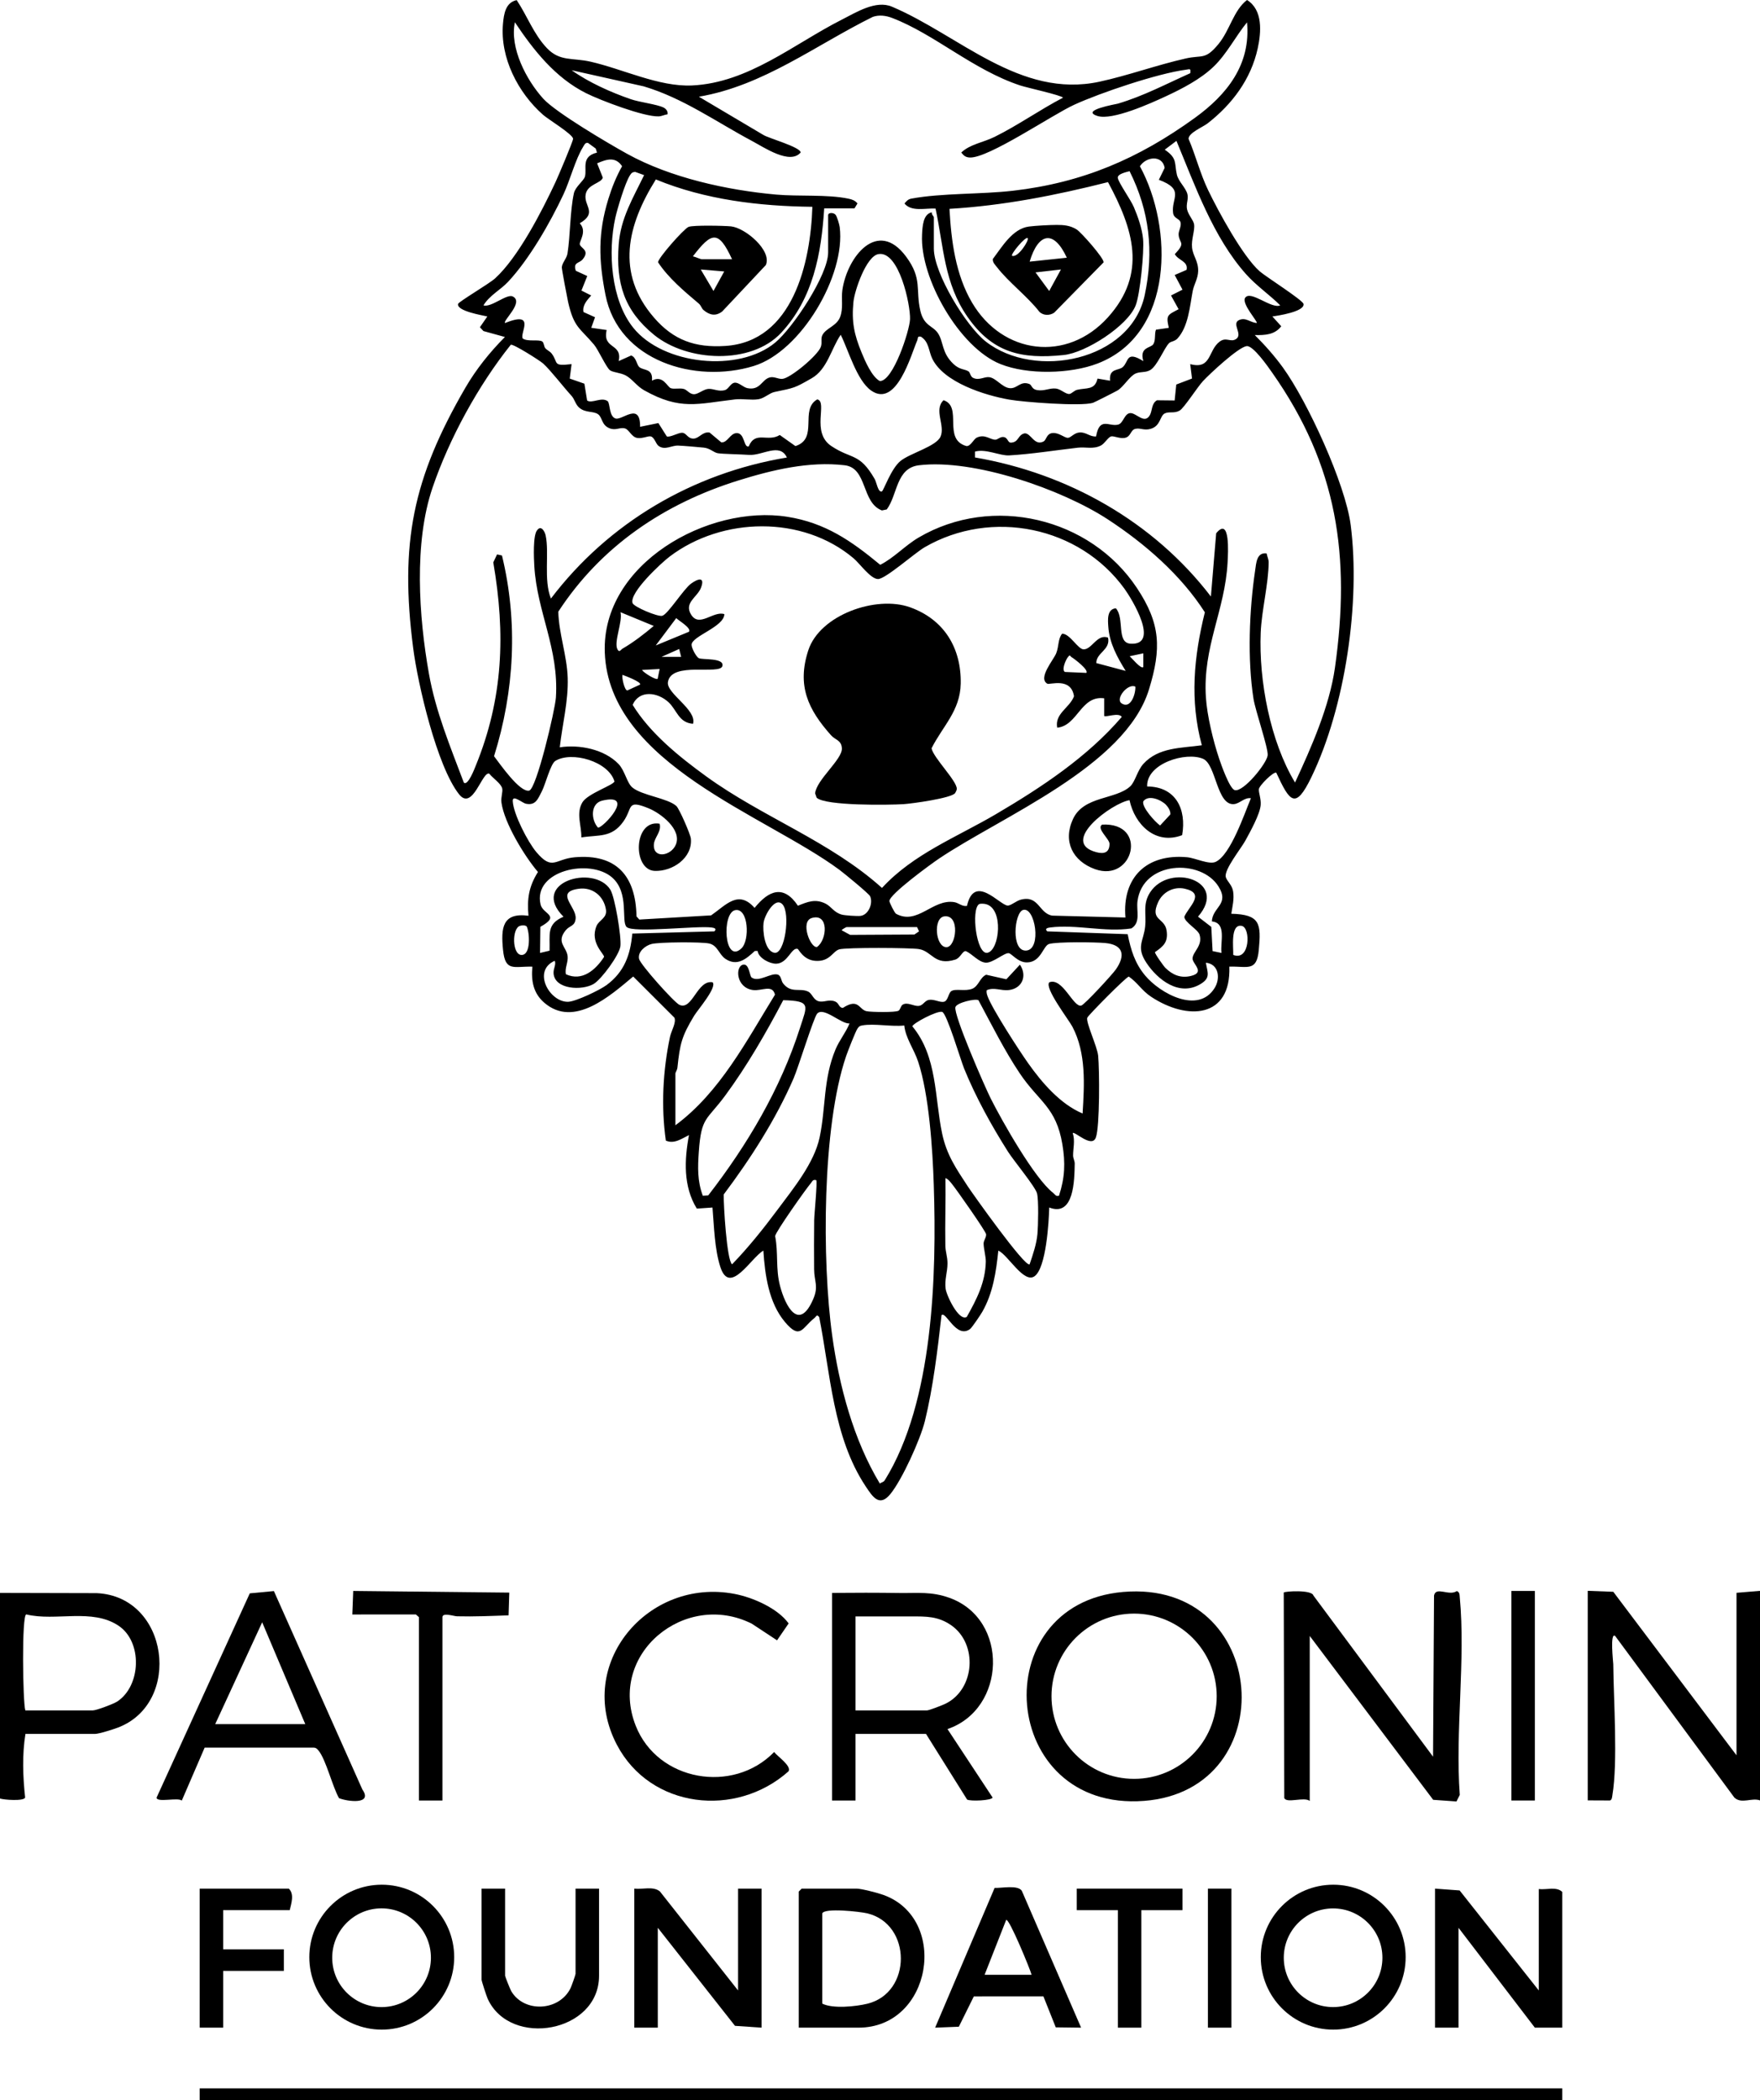 <?xml version="1.0" encoding="UTF-8"?>
<svg id="Layer_1" data-name="Layer 1" xmlns="http://www.w3.org/2000/svg" viewBox="0 0 899 1072.39">
  <g>
    <g>
      <g>
        <path d="M669,919.61c-2.84-2.27-11.86,1.44-13-1.51l-.27-104.9c.45-.65,14.35-1.55,15.15,1.52l61.12,82.31.5-82.31c.99-4.83,7.67.47,11.63-2.27,1.53.56,1.39,1.9,1.52,3.23,3.01,31.9-2.39,68.47,0,100.88l-1.7,3.33-11.89-.85-63.05-83.67v84.24Z"/>
        <path d="M887,896.34v-83l12-1v107c-4.26-1.55-9.37,2-13.08-1.42l-60.93-82.58c-2.73-1.89-.95,13.43-.94,14.45.16,18.4,2.39,50.11-.45,66.88-.14.85-.18,2.45-1.25,2.71l-11.34-.05v-107l13.05.49,62.95,83.51Z"/>
        <path d="M425,813.39c11.46-.12,23.03-.12,34.54.04,9.14.13,16.16-.85,25.44,2.48,30.55,10.97,29.06,56.76-1.01,67.01l23.03,34.94c-.25,1.54-11.39,2.04-13.02,1.04l-20.98-33.51h-36v34h-12v-106ZM437,873.39h36.5c1.08,0,8.01-2.71,9.54-3.46,15.02-7.43,16.47-30.49,2.9-39.97-6.77-4.73-12.94-4.56-20.44-4.56h-28.5v48Z"/>
        <path d="M396.91,837.6l-12.95-8.52c-34.06-17-73.76,15.47-59.21,52.21,11.23,28.34,49.78,34.91,70.68,13.34,1.55,2.15,8.98,7.08,7.36,9.85-26.88,23.97-70.56,19.1-87.69-13.54-21.59-41.15,15.81-85.47,60.05-77.05,9.47,1.8,22.03,7.33,27.69,15.08l-5.93,8.64Z"/>
        <rect x="772" y="812.39" width="12" height="107"/>
        <path d="M573.72,812.9c75.06-6.42,82.21,101.2,10.69,106.69-73.99,5.68-81.88-100.6-10.69-106.69ZM621.48,866.15c0-23.3-18.89-42.19-42.19-42.19s-42.19,18.89-42.19,42.19,18.89,42.19,42.19,42.19,42.19-18.89,42.19-42.19Z"/>
      </g>
      <g>
        <path d="M173.17,918.2c-3.36-5.91-6.58-19.35-10.34-24.15-1-1.27-1.62-1.78-3.34-1.66h-54.95s-11.68,27.04-11.68,27.04c-2.01-1.74-12.67,1.15-12.9-1.47l47.63-104.35,12.31-1.16,45.2,101.33c5.49,7.83-7.53,6.19-11.93,4.42ZM155.93,880.39l-22.01-52-23.99,52h46Z"/>
        <path d="M13,885.39c-1.73,10.63-1.31,21.85-.16,32.5-.69,1.96-10.89,1.16-12.84.5v-105l49.38.12c36.99,1.65,43.82,56.11,10.88,68.64-2.42.92-9.66,3.24-11.76,3.24H13ZM12.93,873.39h34.5c1.81,0,10.63-3.34,12.46-4.54,12.17-8,12.99-30.39.74-38.65-13.6-9.17-32.16-2.16-47.18-5.82-2.46-.13-1.8,45.31-.51,49.01Z"/>
        <path d="M214,825.78l-1.58-1.39-32.46.02.46-12.02,79.72.85-.36,11.61c-8.67.3-17.59.71-26.38.48-1.57-.04-7.4-2.05-7.4.45v93.62h-12v-93.61Z"/>
      </g>
    </g>
    <g>
      <rect x="102" y="1066.39" width="696" height="6"/>
      <path d="M786,1016.39v-51.79c3.86.52,9.1-1.43,12,1.5v69.29h-14l-39-51v51h-12v-71l12.57.93,40.43,51.07Z"/>
      <path d="M377,1016.39v-52h12v71l-13.57-.93-39.43-50.07v51h-12v-71c4.25.51,9.61-1.38,13.07,1.43l39.93,50.57Z"/>
      <path d="M408,1035.39v-69.5l1.5-1.5h28c2.55,0,10.97,2.21,13.77,3.23,33.68,12.19,24.76,67.77-12.77,67.77h-30.5ZM420,977.1v46c5.32,2.72,17.01,1.54,23.06.06,22.78-5.55,22.78-40.57,0-46.13-3.55-.87-22.13-2.97-23.06.06Z"/>
      <path d="M258,964.39v44.5c0,.42,2.64,7.01,3.14,7.86,6.55,11.11,24.37,10.34,30.26-1.45.49-.98,2.59-6.88,2.59-7.41v-43.5h12v44.5c0,29.02-45.28,36.95-56.84,11.84-.58-1.26-3.16-9.12-3.16-9.84v-46.5h12Z"/>
      <path d="M148,975.39h-34v20h31v11h-31v29h-12v-71h45.5c2.97,2.81,1.28,7.56.5,11Z"/>
      <polygon points="604 964.39 604 975.39 583 975.39 583 1035.39 571 1035.39 571 975.39 550 975.39 550 964.39 604 964.39"/>
      <rect x="617" y="964.39" width="12" height="71"/>
      <path d="M718,999.39c0,20.43-16.57,37-37,37s-37-16.57-37-37,16.57-37,37-37,37,16.57,37,37ZM706.13,999.69c0-13.91-11.28-25.19-25.19-25.19s-25.19,11.28-25.19,25.19,11.28,25.19,25.19,25.19,25.19-11.28,25.19-25.19Z"/>
      <path d="M232,999.39c0,20.43-16.57,37-37,37s-37-16.57-37-37,16.57-37,37-37,37,16.57,37,37ZM220.11,999.68c0-13.92-11.29-25.21-25.21-25.21s-25.21,11.29-25.21,25.21,11.29,25.21,25.21,25.21,25.21-11.29,25.21-25.21Z"/>
      <path d="M552.21,1035.39l-12.93-.16-6.32-15.84-35.52.02-7.67,15.5-12.11.48,30.39-71.37c3.65.17,11.7-1.59,13.86,1.43l30.31,69.94ZM526.93,1008.39c-.53-2.34-11.52-29.13-12.99-28l-11.01,28h24Z"/>
    </g>
  </g>
  <g>
    <g>
      <path d="M539.76,114.85c3.66-.01,6.88.28,10.14,2.29,2.33,1.43,14.03,14.7,13.83,16.81l-25.24,25.7c-2.32,1.61-5.67,1.53-7.62-.49-5.92-7.65-15.8-15.17-21.46-22.53-.98-1.27-2.45-2.55-2.28-4.37,4.72-6.24,10.05-15.45,18.38-16.57,3.46-.46,10.66-.83,14.24-.84ZM524.93,121.61c-1.07-1.11-8.8,8.25-7.99,8.99,3,1.28,8.91-8.03,7.99-8.99ZM544.93,131.6c-6.77-14.67-14.66-12.52-18.99,2l18.99-2ZM541.93,137.61l-12.99,1.48,6.98,9.5,6.01-10.99Z"/>
      <path d="M359.28,158.25c-.83-.7-1.23-2.29-2.29-3.18-7.41-6.28-15.53-13.04-20.85-21.12-.19-1.99,13.16-17.11,15.56-18.09s18.5-.6,21.74-.26c7.24.77,20.97,12.31,17.75,19.74l-22.3,23.72c-3.43,2.61-6.53,1.81-9.61-.8ZM373.93,132.39c-6.96-15.09-10.46-13.93-20-1.5,1.07.23,4.03,1.5,4.5,1.5h15.5ZM369.93,138.61l-11.99-1,6.5,10.97,5.5-9.98Z"/>
    </g>
    <g>
      <path d="M649.93,161.61l4.53,4.99c-3.36,4.42-8.44,4.59-13.52,4.5,5.19,5.15,10.1,10.69,14.39,16.61,12.58,17.39,31.91,59.44,34.6,80.4,5.05,39.38-2.74,93-20.13,128.84-8.13,16.75-11,12.47-17.87-2.35-1.24-.9-8.81,6.58-8.91,8.42-.11,2.02,1.19,4.84.93,8.07-.38,4.71-5.4,13.73-7.84,18.18-2.25,4.09-10.93,14.84-9.99,18.57.52,2.05,3.22,4,3.75,7.32.63,3.95-.34,7.62-.93,11.43,14.74.38,15.31,4.98,14.04,18.54-1.05,11.23-5.72,8.2-15.04,8.46.93,26.45-21.51,27.56-39.91,15.42-4.86-3.21-6.94-7.26-11.45-10.34-1.47.26-20.56,19.6-21.18,20.96-.96,2.13,5.05,14.64,5.53,19.47.7,7.05.88,36.27-1.19,41.79s-10.72-3.33-11.8-2.3c1.31,3.86.15,8.03.19,11.49.02,1.38.85,2.78.83,4.06-.15,8.46-.31,27.42-13.02,22.45-.19,7.44-1.55,30.7-7.44,35.06-5.48,4.06-13.6-10.85-18.56-13.06-1.13,10.87-2.73,21.76-8.21,31.3-.89,1.55-5.24,8.03-6.23,8.76-7.07,5.22-12.43-9.51-14.57-7.06-1.99,17.48-4.29,36.88-8.49,54.01-2.3,9.37-11.63,29.96-17.66,37.33-5.62,6.86-9.1,1.32-12.65-4.03-16.62-25.05-17.96-57.48-23.68-86.32-1.3-1.73-1.44-.33-2.52.52-6.22,4.88-7.11,11.31-14.97,1.97-8.33-9.88-10.22-24.06-11.04-36.47-6.38,3.71-17.11,23.15-21.94,8.45-2.98-9.09-3.25-20.9-4.05-30.45l-8,.55c-7.01-11.32-6.36-25.01-4-37.54-3.7,1.8-7.53,4.71-11.82,2.82-2.48-17.39-1.52-35.82,2.13-53.03.62-2.92,3.33-7.31,2.24-9.76l-21.04-21c-11.73,9.78-30.24,26.46-45.42,13.38-5.65-4.87-6.77-11.2-6.08-18.42-9.51-.24-13.85,2.78-14.99-8.51s-.38-19.25,12.99-17.48c-.8-8.69.22-15,4.84-22.35-6.89-8.08-17.19-24.98-18.64-35.41-.39-2.83.83-5.52.37-7.29-.68-2.6-4.93-5.3-6.58-7.49-3.57-1.57-8.47,19.36-15.47,10.49-11.28-14.3-21.04-56.17-23.41-74.59-6.92-53.69-.24-86.65,26.7-133.05,5.43-9.35,12.53-18.21,20.16-25.84l-10.96-3.03-1.82-1.95,3.79-5.5c-2.58-.63-15.72-2.75-14.95-6.4.24-1.13,15.86-10.26,18.96-13.09,11.87-10.85,23.88-34.29,30.84-49.16,1.27-2.71,8.94-20.75,8.95-22.06.03-2.24-12.54-9.82-15.34-12.27-12.78-11.25-22.01-29.14-20.46-46.51.45-5.01,1.33-10.87,7-12.05,5.38,8.06,8.69,17.45,15.48,24.55,6.6,6.9,12.98,4.79,22.14,6.86,16.56,3.75,35.06,12.94,51.91,12.17,28.8-1.32,52.05-21.2,76.44-33.56,7.57-3.84,17.49-10.15,25.72-6.67,34.26,14.5,65.38,47.05,105.94,38.32,14.52-3.13,29.37-8.55,44.12-11.88,8.48-1.91,9.87.93,16.68-7.32,5.92-7.17,7.69-17.21,14.62-22.54,8.17,5.09,7.27,16.39,5.48,24.63-3.44,15.83-13.1,28.64-25.62,38.38-2.44,1.9-9.77,4.84-9.72,7.89,3.64,8.51,5.92,17.72,9.93,26.07,5.21,10.87,17.83,34.1,26.41,41.59,3.2,2.8,22.06,14.71,22.39,16.67.66,3.91-13.12,5.99-15.92,6.37ZM436.5,106.39h-15.5c-1.47,23.23-5.67,45.98-21.97,63.53-15.35,16.52-48.09,14.88-65.04.99-15.25-12.5-19.41-26.31-17.97-46,.99-13.54,7.33-23.74,12.98-35.49l-4.5-1.63c-1.59.04-2.04.65-2.81,1.87-2.4,3.79-6.32,16.76-7.38,21.53-3.86,17.36-2.29,41.96,9.19,56.21,15.23,18.91,53.83,23.06,72.52,7.5,8.99-7.48,26.99-34.48,26.99-46.01v-19c0-1.44,2.75-1.43,3.77-.25.78.89,1.97,4.99,2.14,6.34,3.09,24.59-19.74,63.51-43.91,70.91-29.94,9.17-69.1-2.51-75.73-36.28-3.52-17.9-3.89-31.56,1.46-48.99,1.8-5.87,4.03-11.39,7.02-16.75-3.48-5.1-7.93-3.52-12.75-1.47l2.9,7.29c-.73,2.92-7.68,3.25-8.73,8.43-1.21,6,6.26,9.42-3.05,14.9,3.9,4.09-.29,9.18.02,10.73.42,2.08,5.42,2.97,1.43,7.74-1.7,2.03-4.97,1.34-3.45,5.78l5.84,2.68-2.97,7.42,4.98,2.51c-2.07,2.38-4.6,4.99-3.94,8.46l5.9,2.65-1.93,5.39,7.87,1.14c-2.3,10,8.17,6.6,6.13,15.87l6.36-2.86c2.57.77,2.85,4.71,4.13,5.86,2.25,2.02,7.12.48,6.52,7,5.6-3.18,7.81,3.23,9.64,3.84s4.41-.2,6.62.38c1.7.44,2.95,2.7,5.23,2.7,2.06,0,4.82-2.51,7.24-2.72,2.74-.23,5.29,1.58,8.57.59,1.99-.6,2.88-3.73,5.18-3.78,1.99-.04,4.22,2.38,6.27,2.8,6.49,1.3,7.28-4.24,11.23-5.42,2.36-.71,4.28.8,6.53.7,4.06-.19,18.26-12.03,19.76-16.41.81-2.36-.2-4.08.81-6.01,1.86-3.55,7.21-4.56,8.99-9.1s.53-9.21,1.18-13.82c2.41-16.9,17.98-36.81,32.57-17.08,8.41,11.37,4.71,16.7,7.28,27.7,1.81,7.74,6.35,7.49,8.94,11.34,3.03,4.52,1.8,9.96,7.97,15.77,3.24,3.06,5.77,2.51,7.71,3.79.78.51.93,2.58,2.24,3.25,3.07,1.57,5.66-.64,8.31-.32,3.49.42,6.6,5.27,10.47,5.62s5.38-3.89,10-2.14c1.34.51,1.14,2.65,3.95,3.12,3.79.64,6.39-1.17,9.7-.78,2.47.3,5.06,3.02,6.91,2.75,1.01-.14,2.43-1.77,3.86-2.11,4.82-1.14,9.07.27,10.42-5.74l6.41,1.09c-.62-6.52,4.32-4.99,6.52-6.99,3.12-2.84,1.62-8.52,10.48-3.01-2.16-7.27,3.79-6.58,5.1-8.66s.48-5.18,1.35-7.4l6.56-.94c-1.55-6.67-.56-6.53,5-9.52l-3.88-7,5.87-2.97-3.99-7.49,6.06-2.62c.99-4.41-4.25-4.77-5.99-8.03,5.85-6.21,2.25-5.24,1.94-9.91-.12-1.9,1.31-3.92,1.05-5.95-.31-2.48-3.48-2.04-3.89-5.22-.97-7.57,6.13-11.9-7.26-16.89l2.96-6.07c-1.06-6.61-9.31-5.95-12.64-.84,17.15,31.5,17.46,85.64-21.56,100.7-13.93,5.38-35.77,5.87-49.67.31-21-8.39-41.17-43.86-40.05-66.04.21-4.13.46-10.62,5.02-11.45-.29,1,1.01,2.13,1.01,2.5v16c0,12.64,16.48,39.64,26.52,47.48,25.17,19.66,74.03,9.92,81.2-23.75,4.75-22.29,2.43-42.87-7.74-63.23-1.44.38-6.37,1.39-6.01,3.47.45,2.56,6.55,11.03,8.19,14.86,2.09,4.88,4.2,11.01,4.71,16.29.61,6.42-1.49,28.15-3.8,33.96-4.18,10.51-25.49,24.13-36.71,25.29-21.82,2.27-36.48-1.23-49.21-19.55-11.91-17.15-12.1-35.54-16.27-55.23-5.02-.3-12.34,1.8-15.88-2.6,1.02-1.22,1.82-2.17,3.5-2.48,15.53-2.89,35.64-2.14,51.97-4.03,35.54-4.12,64.02-16.36,92.82-37.18,16.45-11.89,28.69-27.27,26.68-48.81-5.89,7.2-10.22,15.98-16.97,22.52-6.67,6.48-16.26,11.43-24.67,15.33-7.61,3.53-27.1,12.35-34.7,9.98-9.24-2.88,9.43-6.03,10.38-6.31,13.18-3.92,24.54-9.99,36.96-15.55.31-2.62-.15-2.04-2.26-1.77-14.2,1.85-43.74,11.78-57.09,17.92-11.38,5.23-43.59,27.23-53.19,26.91-2.17-.07-3.13-.9-4.43-2.55,4.55-4.29,11.17-5.1,17-7.98,11.98-5.92,23.13-13.85,34.97-20.02-.51-1.17-18.61-5.17-21.78-6.22-24.14-7.97-43.73-26.16-65.49-34.5-3.15-1.21-6.71-1.69-9.92-.53-29.29,14.47-55.84,35.15-88.8,40.75l32.95,19.53c2.77,1.72,19.03,6.21,19.03,8.96-5.48,6.41-18.61-2.57-25-5.98-18.17-9.68-35.1-21.85-55.19-27.81l-36.78-8.22c8.76,6.23,19.97,11.25,30.21,14.79,4.51,1.56,13.38,2.6,16.74,4.26,1.25.62,2.32,1.92,2.04,3.45-1.54.19-2.95,1-4.53,1.06-7.5.3-29.84-8.21-37.14-11.87-15.73-7.9-26.75-21.88-36.31-36.18-2.74,12.98,5.81,29.45,14.48,39.01,6.36,7.02,33.27,22.87,42.84,28.16,22.11,12.22,51.07,18.57,76.18,20.82,11.45,1.02,26.01-.19,36.91,2.09,1.82.38,3.39.91,4.57,2.44l-1.5,2.49ZM653.93,155.92c-5.63-5.57-12.2-10.01-17.51-15.98-16.76-18.83-25.94-45.05-35.5-68.01l-5.97,4.5c6.61,4.47,4.82,6.88,6.2,12.78.82,3.47,4.37,6.46,5.33,9.75.78,2.67-.78,5.09-.13,7.96s3.26,5.54,3.58,7.59c.5,3.23-1.5,7.66-1.03,11.95s3.24,6.84,3.11,11.97c-.1,3.91-2.13,6.75-2.8,10.28-1.44,7.53-2.17,18.11-7.81,24.19-1.34,1.45-3.3,1.4-4.21,2.29-2.57,2.52-6.05,11.73-9.7,13.8-2.45,1.39-4.8.67-7.31,1.69-3.13,1.27-6.27,6.88-9.32,8.68-1.11.66-11.95,6.16-12.64,6.36-6.3,1.84-35.34-.36-42.8-1.68-12.48-2.21-33.31-8.76-39.22-20.88-1.88-3.86-1.61-8.6-5.78-11.22-2-.45-1.4.76-1.94,1.99-3.06,6.96-10.52,34.68-23.53,25.48-7.35-5.2-11.61-20.7-15.52-28.46-4.83,7.04-6.84,17.62-14.79,22.18-8.91,5.12-8.79,4.9-18.98,7.02-2.71.56-5.19,3.23-8.28,3.72-3.74.59-8.1-.36-11.92.08-19.21,2.23-27.92,5.71-46.4-4.63-3.87-2.17-6.11-5.81-9.41-7.59-2.71-1.46-6.88-1.57-8.22-2.78-2-1.79-5.87-10.43-8.02-12.98-7.31-8.66-10.25-8.62-13.23-21.77-.43-1.91-3.27-16.8-3.21-17.7.15-2.34,2.49-4.45,2.91-7.12,1.44-9.08,1.26-21.55,3.27-30.73.71-3.24,5.03-6.36,5.62-8.45,1.17-4.1-2.19-10.22,6.16-12.28l-.63-2.06-3.94-2.87c-1.52-.37-2.05,1.3-2.64,2.24-3.72,5.91-6.65,17.1-9.93,24.07-6.8,14.47-17.42,33.03-28.33,44.67-3.75,4-9.52,6.96-12.52,11.97,4.05,1.21,11.85-6.06,14.98-4.54,5.88,2.85-5.19,12.38-3.97,13.54,16.17-6.46,7.33,5.39,9.07,7.92,2.52,1.78,8.19.3,9.97,1.54.88.61.83,2.63,1.56,3.44.97,1.08,2.38,1.55,3.26,2.73,3.63,4.87.19,6.5,10.14,5.37l-.93,7.38,7.48,2.61,1.39,8.58c2.4,1.73,7.33-1.96,10.46.33,1.34.98.65,8.06,4.23,8.91,3.57.69,12.49-8.54,12.38,4.19l9.33-1.9,4.3,6.82c1.91.58,5.8-1.99,7.95-1.86s2.73,3.14,5.84,2.96c2.84-.16,4.43-3.65,8.06-3.09l6,5.03c3.23.25,4.46-4.69,7.88-4.74,4.19-.06,3.47,7.67,6.13,6.78,3.36-8.15,9.74-1.99,15.85-5.81l7.99,5.66c12.01-3.82,1.98-18.62,11.16-23.85,5.5,1.29-3.36,16.81,7.18,23.83s14.33,3.28,22.15,16.84c.98,1.71,1.71,7.02,3.67,6.33.87-.31,4.62-11.54,9.49-15.53s18.35-7.45,20.5-12.5c2.45-5.76-3.63-13.56,1.51-18.54,10,3.28-.72,19.93,11.69,23.41,2.18.19,3.62-3.54,5.34-4.34,4.21-1.94,6.79,1.17,9.49,1.09,1.13-.03,2.23-1.41,3.84-1.38,2.6.05,2.27,2.97,4.12,2.88,4.11-.21,3.31-4.03,7.03-4.76,3.21,0,4.91,6.55,9.52,4.19,1.64-.84,1.46-4.03,4.66-4.33s6.06,2.48,7.82,2.45c1.56-.03,3.15-2.56,5.99-2.75,3.36-.22,5.26,2.32,8.42,2.03,1.79-10.35,6.72-4.73,11.37-6.07,2.6-.75,3.1-5.79,6.18-5.84s7.27,5.93,9.98.93c1.2-2.22.72-5.83,3.56-7.48l9.04.1.83-8.14,8.04-3.06-.93-7.36c10.96,2.92,9.03-6.99,15.04-11.49,3.48-2.6,5.65.69,8.55-1.44,3.32-2.45-2.64-7.8,1.42-9.59,3.45-1.52,5.72,1.36,8.99,1.51.7-.57-7.97-9.96-5.91-12.89,2.82-3.99,13.42,5.9,17.91,3.89ZM414.94,105.6c-27.11-.3-54.8-3.6-79.93-13.97-14.65,23.42-20.56,47.8-1.04,70.45,10.07,11.69,21.11,15.55,36.51,14.57,34.58-2.2,43.57-42.59,44.47-71.04ZM484.99,106.65c.88,16.32,3.12,33.61,11.52,47.87,15.66,26.56,48.49,30.69,69.39,7.55,20.23-22.39,13.02-45.09.06-69.07-26.66,6.74-53.41,12.01-80.98,13.65ZM448.67,129.76c-6.26,1.12-12.16,18.71-12.73,24.35-1.02,10.19.36,16.67,4.13,25.85,1.84,4.48,5.23,12.38,9.33,14.62,6.82.16,15.23-25.76,15.44-31.57.27-7.43-5.67-35.13-16.17-33.25ZM401.93,233.59c-3.66-7.73-12.51-.81-19.38-1.31-3.94-.29-13.49-.44-15.87-.84-2.19-.37-3.94-2.55-7.23-2.87s-9.85-.9-13.03-1.04c-3.41-.15-6.74,2.59-10.06.15-1.35-.99-2.09-4.49-4.03-4.85-1.41-.27-4.21,1.24-6.85.79-3.01-.51-4.07-4.25-6.27-4.85-2.57-.71-4.62,1.2-7.8-.05-4.26-1.67-3.61-5.51-5.9-7.18-2.4-1.75-6.42-.59-9.64-3.36-1.95-1.68-2.37-4.36-3.94-6.06-4.31-4.7-10.54-12.9-14.5-16.5-1.71-1.55-15.46-10.22-16.52-9.57-16.58,20.73-31.43,47.86-40,73.06-9.56,28.14-6.99,65.77-1.82,94.85,3.46,19.44,10.93,37.35,17.84,55.67,2.07,1.91,5.57-7.38,6.02-8.48,14.11-34.47,15.31-67.49,9.02-103.97l1.93-4.08,2.51.55c8.25,33.95,6.39,69.12-4.05,102.5,3,3.9,13.12,18.61,17.94,17.56,3.75-.81,13.27-41.38,13.66-47.53,1.6-25.05-9.63-43.57-11.03-67.05-.23-3.91-.8-15.98,1.51-18.47,1.96-2.6,3.82.68,4.26,2.7,1.97,8.98-1.14,22.68,2.71,32.28,29.42-38.74,72.42-64.01,120.5-72.01ZM646.99,282.61c.23,1.51,1.04,2.9,1.03,4.47-.04,11.03-3.59,24.54-4.06,35.98-1.01,24.46,4.87,55.57,17.54,76.52,8.3-17.9,17.58-38.86,20.38-58.6,8.04-56.79,1.36-103.21-32.06-150.69-2.07-2.94-9.73-14.03-13.07-13.55-4.32.63-18.67,14.02-22.26,17.85-2.8,2.99-9.73,13.84-11.93,15.07-2.83,1.59-5.26.35-7.57,1.43-2.59,1.21-2.05,6.35-7.17,7.87-3.44,1.02-5.25-.57-7.87.02s-2.18,4.07-5.48,4.63c-2.62.44-5.39-1.05-6.85-.78s-3.4,3.69-5.24,4.64c-4.02,2.08-7.72.66-11.86,1.14-11.62,1.34-23.77,3.29-35.07,3.93-4.7.27-11.9-3.53-17.44-1.93v2.98c47.44,8.15,91.19,32.74,120.51,71.01l2.7-32.29c7.23-8.84,6.08,10.07,5.83,14.83-1.29,24.54-12.79,43.17-11.08,69,.62,9.43,3.74,22.23,6.76,31.24,1.03,3.08,5.38,15.43,7.98,16.09,4.4,1.12,16.31-13.57,16.81-17.75.42-3.53-6.27-22.76-7.24-28.91-3.17-20.2-2.17-45.34.85-65.6.54-3.6.73-9.31,5.86-8.61ZM613.89,380.56c-6.22-23.01-4.08-45.11,1.54-67.91-12.21-19.07-30.7-35.12-49.59-47.46-23.49-15.34-68.4-30.98-96.43-27.61-11.79,1.42-10.84,15.02-16.46,22.56l-2.47.51c-10.54-3.96-7.32-21.69-19.02-23.07-18.18-2.15-37.06,2.39-54.29,7.76-37.88,11.8-70.18,33.55-92,67.01.29,11.23,4.43,22.33,4.8,33.71.39,12.05-2.71,23.7-4.04,35.54,10.05-1.52,22.71.96,30,8.51,3.23,3.35,4.27,9.61,7.03,11.97,4.81,4.1,18.08,5.47,22.51,9.49,1.5,1.36,7.2,14.41,7.42,16.66.94,9.89-9.41,16.84-18.47,16.48-11.45-.46-10.93-26.43,2.51-24.09,1.1,4.11-2.71,6.9-2.94,10.59-.46,7.41,8.7,5.99,11.2.14,3.28-7.69-7.63-16.05-13.89-18.6-11.46-4.67-7.92-.21-12.93,6.81-6.02,8.42-12.49,6.62-21.43,8.06.17-5.99-2.84-12.26.56-17.93,2.69-4.48,15.91-8.76,16.36-10.67-3.01-10.25-21.9-15.64-30.23-10.45-2.4,1.49-5.09,12.1-6.82,15.43-2.04,3.91-3.15,7.43-8.14,6.42-1.97-.4-6.97-4.97-6.76-1.29.37,6.64,7.67,20.78,12.05,25.97,8.24,9.76,9.51,3.53,19.6,2.65,21.36-1.86,31.19,9.59,31.56,30.19l1.44,1.62,36.67-2.14c7.56-5.21,13.87-13.28,22.21-3.82,7.22-8.95,14.81-12.03,22.13-1.11,4.99-2.01,8.88-3.66,14.09-1.08,2.95,1.46,4.21,4.43,8.2,5.59,1.65.48,7.95.88,9.64.69,4.13-.47,6.59-6.45,4.94-10.05-.61-1.33-13.36-11.76-15.59-13.42-37.79-28.03-117.84-54.09-119.93-111.06-1.66-45.25,52.83-75.67,93.26-69.27,19.46,3.08,32.7,12.34,47.43,24.52,7.01-3.5,12.65-9.84,19.68-13.96,37.59-22.04,87.61-10.17,111.48,25.85,12.08,18.23,12.54,30.81,6.12,51.75-12.04,39.32-75.36,64.86-107.47,86.53-3.98,2.69-25.13,18.1-25.12,21.52,0,.74,2.63,6.09,3.4,6.51,10.98,5.98,18.67-7.71,29.71-5.95,2.27.36,4.02,2.36,6.51,1.92,3.74-16.63,16.57-.55,20.7-.17,1.64.15,4.37-2.36,6.73-2.99,9.36-2.5,9.28,7.04,16.17,8.13l37.35.96c-1.75-20.62,10.97-32.66,31.47-30.78,4.25.39,11.25,3.92,14.6,2.37,7.69-3.56,14.76-24.81,18.02-32.49-3.3-.52-5.62,2.69-8.59,2.99-8.86.89-9.14-20.18-15.8-23.1-8.72-3.83-29.07,2.32-28.61,14.1,14.59.07,20.2,11.53,17.87,24.86-13.56,5.17-24.18-5.33-26.88-17.86-8.88,1.39-36.16,21.43-17.01,26.54,3.88,1.04,6.76.36,6.8-4.23.02-2.56-6.89-7.83-3.79-9.84,23.78-1.25,16.04,29.87-3.68,22.73-11.35-4.11-16.49-14.15-11.18-25.6,5.52-11.9,21.94-9.81,29.28-16.72,2.44-2.3,3.62-8.08,6.62-11.38,7.82-8.62,19.43-8.05,29.95-9.55ZM569.98,310.61c4.58,5.13.12,17.64,7.51,18.08,15.1.91.82-22.61-3.08-28.01-23.07-31.9-67.94-41.02-102.08-21.25-5.12,2.96-20.07,16.3-23.86,16.25s-9.32-7.94-12.46-10.59c-26.12-22.04-67.09-21.21-93.93-.91-4.38,3.31-20.69,18.48-18.98,23.75.65,1.99,12.94,7.13,15.17,6.52,2.89-.78,10.86-13.6,14.68-16.4,3.56-2.61,7.32-3.72,5.1,2.09-1.86,4.86-8.92,7.66-4.94,13.85,4.2,6.53,11.29-2.22,16.89-.39-.14,6.53-16.65,11.23-16.75,15.62-.04,1.65,2.33,6.2,3.74,6.88,1.91.91,13.03-.29,12.01,3.98-1.16,4.81-26.19-2.58-27.83,8.24-.88,5.78,14.9,14.09,12.83,21.27-7.36-.52-8.25-7.05-12.5-10.99-5.57-5.17-14.91-6.46-18.35,1.32,8.9,14.51,23.8,26.52,37.54,36.49,28.86,20.94,63.1,33.01,89.83,57,15.91-17.35,38.25-25.95,58.16-37.65,23.23-13.66,46.69-29.13,64.32-49.68-1.54-2.46-8.16.32-8.99-.49v-9.01c-11.96-1.63-13.5,14-24,15-1.38-7.22,6.36-10.11,8.58-16.03-1.46-9.92-12.43-5.73-13.64-6.43-4.94-2.89,3.19-12.1,4.55-15.53,1.45-3.66.83-7.28,3.02-10,3.98-.07,8.01,7.91,10.95,7.99,4.29.12,6.92-8.06,12.52-5.98,1.34,6.26-6.1,7.71-6,12.99l15,4c-4.31-6.96-8.33-14.23-8.88-22.62-.22-3.28-.78-8.94,3.86-9.36ZM333.93,319.62l-16.99-7.01c1.23,4.76-3.57,15.31-1.52,19.01,1.01,1.82,1.63.14,2.6-.42,5.46-3.14,11.1-7.5,15.91-11.58ZM351.93,322.59c1.39-1.92-5.41-5.73-6.5-6.97l-10.49,13.98,16.99-7.01ZM346.92,331.4l-8.98,4h9.99s-1.01-4-1.01-4ZM584,333.61l-6.99,1.49c1.05.81,5.84,6.8,6.99,5.5v-6.99ZM554.92,343.6c1.28-1.58-6.17-7.2-7.51-8-1.02-.61-.64-1.66-1.97,0-1,1.25-3.32,6.41-1.51,7.52l11,.48ZM336.93,341.61l-8.99.49c.77,1.4,7.12,5.29,7.99,4.51l1.01-5ZM326.93,349.59c.98-1.31-7.93-4.63-8.99-4.99-.37,1.59,1.05,7.87,2.48,7.98l6.51-2.99ZM579.93,350.61c-3.87-1.85-10.39,6.26-7.04,8.54,4.71,3.2,7.29-5.01,7.04-8.54ZM595.58,410.95c-2.51-2.57-9.02-5.35-11.6-1.74-.88,2.94,6.11,10.59,8.59,12.32l5.23-5.65c.23-1.67-1.11-3.78-2.22-4.92ZM307.64,408.82c-6.11,1.44-5.82,9.77-2.2,13.78,2.24.53,19.72-17.91,2.2-13.78ZM320.08,473.37c-2.95-2.95,1.5-17.35-7.3-25.2-11.29-10.07-40.7-3.68-36.66,13.69,1.19,5.12,10.52,5.51-.11,11.41l-.15,13.33,4.85-1.15c.28-8.29-1.7-13.57,7.12-17.34-17.46-17.43,15.5-27.04,23.89-13.88,2.4,3.76,5.76,24.36,5.18,28.92s-9.71,16.97-13.69,19.3c-5.95,3.48-19.8,2.84-20.45-5.35-.2-2.51,1.41-4.48.61-6.5-11.74,5.13-2.57,21.35,6.92,20.94,3.93-.17,16.1-5.99,19.51-8.51,9.07-6.7,12.21-15.41,13.17-26.32l41.9-1.12c1.48-1.41-.1-1.82-1.48-1.99-7.6-.97-40.09,2.95-43.28-.24ZM619.02,470.52c.27-7.4,9.18-8.59,3.37-17.87-8.95-14.29-38.67-13.13-41.37,7.54-.65,4.95,1.8,10.84-3.11,13.89-13.47,2.08-28.09-2.19-41.49-.48-1.38.18-2.96.59-1.48,1.99l41.07,1.44c1.62,8,3.62,14.75,8.91,21.09,7.63,9.15,27.06,19.88,35.48,6.43,3.12-4.98,2.13-12.33-4.45-12.95.87,5.13,2.52,7.68-2.66,10.84-10.8,6.6-21.96-2.05-27.78-10.91-5.29-8.04-1.34-11.04-.56-18.43.67-6.33-1.39-11.42,2.54-17.46,9.95-15.28,40.33-5.84,24.45,12.44l6.79,5.23.65,12.35,4.56.94c-.73-5.62,2.77-15.28-4.91-16.09ZM289.05,497.48c8.29,3.82,15.17-2.18,19.49-8.83.35-1.38-7.4-7.16-3.85-15.8,1.23-3,5.47-4.04,4.84-8.28-1.03-6.95-6.83-11.69-13.84-10.75-12.67,1.7-1.02,9.24-1.66,15.31-.42,3.99-3.02,3.36-5.11,5.95-4.95,6.15.44,8.36,1.01,13.12.38,3.21-1.55,6.09-.86,9.28ZM595.29,494.25c3.61,3.56,7.78,5.34,12.92,4.13,7.82-1.83.68-6.23.94-9.11.3-3.42,5.26-6.43,3.59-11.95-.83-2.76-7.71-6.33-7.79-9.19,2.13-5.14,11.06-11.87.27-14.32-5.68-1.29-11.31,1.68-13.67,6.9-4.32,9.53,3.36,7.77,4.35,14.47.86,5.83-1.56,8.01-5.95,11-.17.74,4.43,7.18,5.34,8.07ZM399.7,461.82c-3.76-4.2-9.17,5.51-9.67,9.36-.54,4.1.49,14.45,5.55,15.34,5.35.94,8.25-20.09,4.13-24.7ZM500.05,461.73c-4.08,2.83-1.3,25.75,4.25,24.8,6.29-1.08,8.61-22.84-.93-24.9-.84-.18-2.72-.31-3.32.1ZM378.67,484.33c4.48-4.16,3.63-20.87-3.11-19.58-6.98,1.33-5.7,27.75,3.11,19.58ZM522.56,464.66c-4.48,1.35-6.32,21.42,1.72,20.72,7.95-.69,4.44-22.57-1.72-20.72ZM482.39,467.92c-5.88.7-4.58,15.75,1.05,15.74,5.05-.01,7.1-16.71-1.05-15.74ZM414.64,468.77c-6.03,1.79-.67,15.49,2.69,14.79,5.16-3.59,6.22-17.43-2.69-14.79ZM265.63,472.76c-4.22,1.2-4.1,14.87.8,14.87s4.09-11.71,2.57-14.6c-.96-.69-2.27-.58-3.38-.27ZM629.93,487.61c8.6,3.38,9.01-13.89,4.35-14.82-5.97-1.19-4.17,11.37-4.35,14.82ZM468.43,473.39h-36c-.15,0-2.63,1.33-2.5,1.64l4.33,2.36,32.79-.18,2.39-1.62-1.01-2.2ZM345,548.1v26.5c22.77-16.89,36.24-42.99,50.86-66.69-1.36-5.48-6.77-1.73-11.29-2.37-8.67-1.22-9.07-12.03-5.05-12.94,3.23-.73,3.3,5.75,4.41,6.55,3.7,2.68,10-2.69,13.43-1.46,1.66.59,1.64,3.16,2.61,4.42,4.12,5.31,8.47,2.2,12.79,4.21,2.1.97,2.58,4.05,5.19,4.89,2.83.91,5.26-1.16,8.63.19,2.08.83,1.78,3.1,3.92,3.29,8.19-5.3,8.14.88,12.18,1.67,2.47.48,14.8.7,16.31-.27.88-.56,1.14-2.44,2-3.01,2.55-1.67,5.73.92,8.45.55,2.14-.29,2.88-2.71,5.09-3.07,2.72-.44,5.78,1.56,7.78.93s2.14-4.5,3.66-5.42c2.28-1.39,7.21.31,10.77-1.23,3.13-1.35,3.81-5.7,6.98-7.11l10.32,2.32,6.93-7.46c3.79,5.59,1.26,12.11-5.56,12.95-4.24.52-7.52-1.61-11.4.09-.24,1.05.06,2.02.41,3.01,2.27,6.4,16.2,27.85,20.75,34.27,7.07,9.96,16.37,20.85,27.81,25.68.9-14.79,1.9-30.76-5.19-44.3-1.88-3.59-14.51-19.91-11.8-22.69,6.79-2.63,12.27,12.98,16.31,11.88,1.72-.47,15.88-15.89,17.65-18.42,4.95-7.06,4.05-12.65-5.43-13.52-5.14-.47-24.41-.71-28.64.48-3.09.87-4.13,9.44-11.41,9.42-4.53-.01-7.58-4.39-9.14-4.7-2.17-.43-8.12,5.02-11.78,4.83s-6.99-4.55-10.25-5.9c-1.7-.15-2.72,3.52-5.36,4.34-10.62,3.29-11.76-4.24-18.52-5.37-4.21-.7-37.16-.9-40.75.14-3.38.98-4.72,6.39-12.18,5.86-6.15-.43-8.51-5.94-9.05-6.1-3.22-.94-4.97,7.38-10.94,7.56-3.25.1-9.06-2.85-9.53-6.52l-1.44.03c-4.45,4.17-9.13,8.01-15.05,3.97-3.21-2.19-3.92-6.82-8.21-7.79-3.98-.9-25.31-.74-29.35.22-3.27.77-7.23,4.01-6.51,7.58.59,2.92,17.95,22.26,20.6,23.5,6.66,3.11,9.09-12.91,16.98-11.5,2.39,2.57-7.59,14.06-9.42,17.07-6.37,10.51-7.27,14.36-8.54,26.46-.14,1.32-1,2.5-1.04,2.96ZM361.77,610.4c19.94-25.72,36.91-54.37,46.88-85.58,3.64-11.39,5.89-13.74-8.58-14.09-8.71,16.59-18.55,33.69-29.71,48.8-9.37,12.69-12.16,10.6-13.41,28.59-.55,7.92-.78,14.9,2.04,22.46l2.79-.17ZM499.79,510.75c-1.58-.99-11.12,1.25-11.76,3.51-1.09,3.85,15.02,40.71,18.04,46.7,5.81,11.56,22.35,40.81,31.85,48.15,1,.77,1.27,1.93,3,1.49,3.02-9.22,3.32-16.75,1.74-26.23-3.19-19.13-11.96-21.69-21.75-36.25-7.76-11.55-14.5-25.09-21.12-37.37ZM433.93,522.61c-4.24.39-13.14-8.64-16.51-5.04-1.77,1.89-9.64,27.51-12.02,33-9.07,20.95-22.06,41.17-35.73,59.36-.12,5.19,1.56,33.65,4.27,35.67,8.36-8.62,16.16-18.4,23.38-28.1,7.93-10.66,18.53-23.55,21.33-36.67,3.22-15.13,1.77-29.69,8.1-44.9,1.97-4.74,5.26-8.62,7.18-13.31ZM525.92,645.6c1.67-4.91,3.53-10.31,4-15.51.36-4.09.68-17.33-.22-20.74s-11.93-16.71-14.79-21.21c-8.39-13.23-16.57-28.01-22.46-42.54-1.78-4.39-8.8-28.12-11.18-28.89-2.56-.8-15.21,5.95-15.23,7.39,12.83,15.49,11.31,36.35,15.19,54.71,2.31,10.94,7.11,17.82,13.07,26.93,2.19,3.35,29.29,41.59,31.62,39.87ZM461.89,523.65c-6.42.73-15.41-1.15-21.46-.04-1.36.25-1.64.51-2.41,1.59-.98,1.37-5.06,11.82-5.85,14.15-12.26,36.06-12.35,104.55-7.09,142.62,3.56,25.79,10.88,53.29,24.35,75.61.87-.8,1.82-.61,2.51-1.73,24.87-39.95,26.53-104.93,25.03-150.8-.59-18.12-2.39-46.04-8-62.97-2.1-6.34-6.38-11.93-7.08-18.42ZM493.81,672.48c5.05-8.97,9.5-17.6,9.73-28.21.06-2.64-1.05-6.34-1.12-9.21-.04-1.64,1.44-3.15,1.27-4.83-.16-1.54-15.2-22.92-17.35-25.55-.92-1.13-1.98-2.62-3.41-3.08.18,11.49-.26,23.04-.05,34.54.05,2.92,1.11,5.66,1.1,8.96,0,4.52-1.55,8.26-.97,12.91.43,3.48,6.74,16.82,10.79,14.46ZM416.93,602.61c-1.86-.44-1.94.62-2.83,1.66-2.54,2.98-17.96,24.79-18.16,26.92,1.7,8.83.18,16.58,2.49,25.42,2.79,10.63,9.71,23.37,16.9,6.89,2.94-6.73.56-9.01.52-15.41-.06-8.22-.08-16.63.03-25.03.04-3.01,1.72-19.68,1.05-20.45Z"/>
      <path d="M417.15,407.36l-.79-2.24c.65-6.94,13.97-17.34,13.67-23.01-.22-4.19-3.39-4.24-5.5-6.61-11.78-13.18-17.56-25.39-11.65-43.45s34.65-28.19,52.03-21.93,26.16,20.82,25.82,38.97c-.26,13.86-9.2,21.71-14.9,33.01.86,4.79,13.19,16.84,12.89,20.82-.06.72-.52,1.43-.85,2.07-1.95,2.61-22.07,5.37-26.39,5.64-7.42.47-39.83.93-44.32-3.28Z"/>
    </g>
  </g>
</svg>